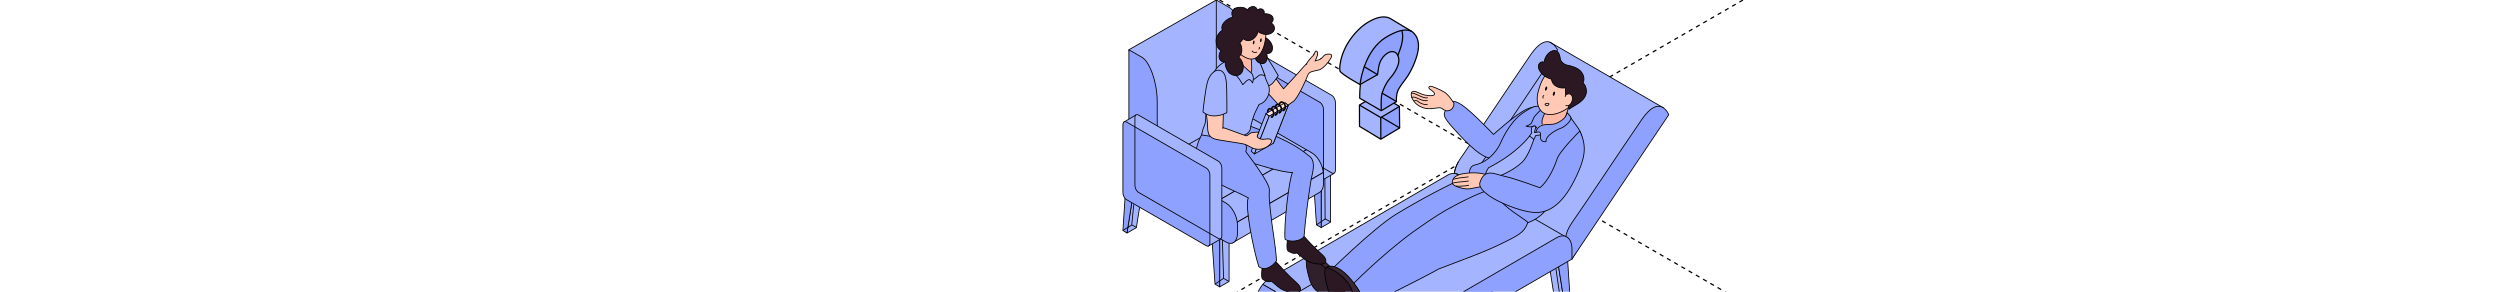 <?xml version="1.0" encoding="UTF-8"?> <svg xmlns="http://www.w3.org/2000/svg" width="1200" height="140" viewBox="0 0 1200 140" fill="none"><g clip-path="url(#clip0_7312_17854)"><path d="M90 -285.961L1331.63 430.808" stroke="black" stroke-width="0.6" stroke-linejoin="round" stroke-dasharray="2 2"></path><path d="M1332 -285.961L90.374 430.808" stroke="black" stroke-width="0.6" stroke-linejoin="round" stroke-dasharray="2 2"></path><path d="M752.165 153.53L747.355 150.75L742.547 120.383L747.355 123.151L752.165 153.53Z" fill="#A4B4FF" stroke="black" stroke-width="0.4" stroke-miterlimit="10" stroke-linecap="round" stroke-linejoin="round"></path><path d="M752.161 153.53L754.241 152.248L752.161 120.383L747.352 123.151L752.161 153.53Z" fill="#8FA1FF" stroke="black" stroke-width="0.4" stroke-miterlimit="10" stroke-linecap="round" stroke-linejoin="round"></path><path d="M708.453 128.287L703.644 125.509L698.836 95.141L703.644 97.909L708.453 128.287Z" fill="#3A2832" stroke="black" stroke-width="0.4" stroke-miterlimit="10" stroke-linecap="round" stroke-linejoin="round"></path><path d="M708.458 128.287L710.549 127.006L708.458 95.141L703.648 97.909L708.458 128.287Z" fill="#2B1822" stroke="black" stroke-width="0.4" stroke-miterlimit="10" stroke-linecap="round" stroke-linejoin="round"></path><path d="M743.878 20.185C742.033 19.6 739.48 20.256 736.189 24.286C735.687 24.901 735.164 25.598 734.63 26.387C724.685 40.905 708.742 64.947 702.016 74.636C701.709 75.077 701.411 75.497 701.145 75.876C693.937 86.119 701.145 93.306 701.145 93.306L754.551 124.33L763.061 109.874L793.861 57.576L798.511 51.808L743.901 20.19L743.878 20.185Z" fill="#A4B4FF" stroke="black" stroke-width="0.4" stroke-miterlimit="10" stroke-linecap="round" stroke-linejoin="round"></path><path d="M754.539 124.334L801.005 55.068C801.005 55.068 796.842 44.549 788.025 57.406C777.619 72.579 760.661 98.19 754.539 106.895C747.331 117.137 754.539 124.324 754.539 124.324V124.334Z" fill="#8FA1FF" stroke="black" stroke-width="0.4" stroke-miterlimit="10" stroke-linecap="round" stroke-linejoin="round"></path><path d="M697.966 84.53C697.821 89.892 701.164 93.227 701.164 93.227V93.237L747.63 23.971C747.63 23.971 746.256 21.184 743.916 20.273" stroke="black" stroke-width="0.4" stroke-miterlimit="10" stroke-linecap="round" stroke-linejoin="round"></path><path d="M699.906 77.812C698.553 80.284 698.022 82.545 697.969 84.528" stroke="black" stroke-width="0.4" stroke-miterlimit="10" stroke-linecap="round" stroke-linejoin="round"></path><path d="M752.95 114.508L700.097 84.069C698.754 82.972 696.878 82.889 694.786 84.099L609.35 133.67C608.201 134.336 607.115 135.321 606.141 136.511L668.631 172.589L752.95 114.518V114.508Z" fill="#A4B4FF" stroke="black" stroke-width="0.4" stroke-miterlimit="10" stroke-linecap="round" stroke-linejoin="round"></path><path d="M602 152.368L654.402 182.387L668.633 172.586L606.142 136.508C603.692 139.511 602 143.828 602 147.703V152.368Z" fill="#8FA1FF" stroke="black" stroke-width="0.4" stroke-miterlimit="10" stroke-linecap="round" stroke-linejoin="round"></path><path d="M754.541 124.327L654.402 182.377V177.712C654.402 172.298 657.693 166.013 661.754 163.666L747.19 114.095C751.25 111.747 754.541 114.238 754.541 119.652V124.317V124.327Z" fill="#8FA1FF" stroke="black" stroke-width="0.4" stroke-miterlimit="10" stroke-linecap="round" stroke-linejoin="round"></path><path d="M698.68 83.25C700.879 83.675 702.358 85.991 702.358 89.62V94.285V94.295L618.164 143.102" stroke="black" stroke-width="0.4" stroke-miterlimit="10" stroke-linecap="round" stroke-linejoin="round"></path><path d="M723.24 71.505C731.945 64.627 743.96 53.518 743.96 53.518L740.647 52.062C740.647 52.062 737.943 50.055 732.755 52.434C727.566 54.812 716.872 64.535 716.872 64.535C716.872 64.535 706.661 53.754 701.955 50.555C697.238 47.356 696.279 48.628 694.516 51.766C692.752 54.903 691.979 55.343 697.946 61.945C703.913 68.558 713.249 78.414 717.881 75.434C719.358 74.485 721.209 73.111 723.24 71.505Z" fill="#8FA1FF" stroke="black" stroke-width="0.4" stroke-miterlimit="10" stroke-linecap="round" stroke-linejoin="round"></path><path d="M705.226 84.234C695.034 88.746 680.762 96.312 669.956 102.945C659.149 109.589 637.219 131.211 637.219 131.211L647.728 138.091C647.728 138.091 668.428 125.808 675.769 120.846C683.11 115.874 695.475 111.004 700.878 107.948C706.281 104.893 720.625 92.928 720.625 92.928C720.625 92.928 712.505 85.198 705.226 84.245V84.234Z" fill="#8FA1FF" stroke="black" stroke-width="0.4" stroke-miterlimit="10" stroke-linecap="round" stroke-linejoin="round"></path><path d="M684.796 106.763C682.477 108.328 680.217 109.902 678.496 111.155C662.399 122.884 647.707 138.078 647.707 138.078L654.423 147.47C654.423 147.47 681.014 134.495 690.618 129.083C700.93 125.061 712.699 121.058 722.337 116.143C730.661 112.053 732.22 110.817 733.902 105.157C730.847 97.129 716.349 90.742 716.349 90.742C715.099 90.937 708.322 92.916 694.091 100.851C691.982 102.026 688.321 104.384 684.796 106.763Z" fill="#8FA1FF" stroke="black" stroke-width="0.4" stroke-miterlimit="10" stroke-linecap="round" stroke-linejoin="round"></path><path d="M744.351 51.009C742.894 49.964 738.726 51.011 737.168 51.058C735.701 51.101 731.443 53.591 728.963 55.811C725.445 58.959 722.287 63.866 720.114 68.962C719.602 70.161 715.839 77.471 707.841 79.214C705.124 79.809 705.227 83.223 705.227 84.238C708.272 86.678 714.352 89.733 717.858 93.885C723.907 101.052 728.808 102.979 733.565 106.845C738.58 104.907 740.978 102.282 743.777 98.745C748.596 92.635 752.328 84.709 756.029 77.594C758.111 73.595 761.08 68.296 758.336 62.93C757.486 61.266 756.672 60.359 754.531 57.331C751.619 52.05 747.755 53.439 744.371 51.02L744.351 51.009Z" fill="#8FA1FF" stroke="black" stroke-width="0.4" stroke-miterlimit="10" stroke-linecap="round" stroke-linejoin="round"></path><path d="M742.084 49.745C742.084 49.745 741.572 53.477 738.927 58.859C738.322 62.837 739.716 65.677 744.155 62.847C748.595 60.018 751.255 56.983 751.255 56.983L753.362 50.073L742.074 49.734L742.084 49.745Z" fill="#FFB9A4" stroke="black" stroke-width="0.4" stroke-miterlimit="10" stroke-linecap="round" stroke-linejoin="round"></path><path d="M752.279 54.094C751.448 56.206 751.074 56.858 748.859 58.253C745.855 60.15 744.491 59.555 741.856 59.822C739.108 60.098 737.858 61.185 737.078 63.769C738.155 63.615 738.35 63.082 739.139 64.127C739.663 64.825 739.446 65.614 739.488 66.352C739.539 67.388 740.616 68.249 742.103 68.003C741.631 65.05 747.635 62.025 749.255 61.523C750.73 61.062 753.535 58.744 754.028 57.012C754 55.949 753.978 56.117 752.279 54.094Z" fill="#8FA1FF" stroke="black" stroke-width="0.4" stroke-miterlimit="10" stroke-linecap="round" stroke-linejoin="round"></path><path d="M740.258 59.643C740.126 58.931 740.086 58.022 740.373 57.058C741.02 54.895 742.363 52.937 742.363 52.937L740.773 51.594C740.773 51.594 738.108 54.095 736.827 55.602C735.545 57.11 735.617 58.894 734.56 59.611C733.504 60.329 732.5 60.554 732.5 60.554C732.5 60.554 734.458 61.139 735.165 60.821C735.872 60.503 736.744 60.36 736.918 60.575C736.999 60.674 737.314 61.062 737.641 61.435" fill="#8FA1FF"></path><path d="M740.258 59.643C740.126 58.931 740.086 58.022 740.373 57.058C741.02 54.895 742.363 52.937 742.363 52.937L740.773 51.594C740.773 51.594 738.108 54.095 736.827 55.602C735.545 57.11 735.617 58.894 734.56 59.611C733.504 60.329 732.5 60.554 732.5 60.554C732.5 60.554 734.458 61.139 735.165 60.821C735.872 60.503 736.744 60.36 736.918 60.575C736.999 60.674 737.314 61.062 737.641 61.435" stroke="black" stroke-width="0.4" stroke-miterlimit="10" stroke-linecap="round" stroke-linejoin="round"></path><path d="M758.682 41.184C758.857 37.749 750.377 32.828 746.892 33.156C741.642 33.638 739.284 39.913 738.177 44.639C737.017 49.612 738.72 56.624 746.502 54.697C752.817 53.128 758.343 47.879 758.672 41.194L758.682 41.184Z" fill="#FFC9B6" stroke="black" stroke-width="0.4" stroke-miterlimit="10" stroke-linecap="round" stroke-linejoin="round"></path><path d="M759.841 39.841C760.734 38.047 760.221 35.832 758.776 34.233C757.453 32.767 755.556 32.09 753.7 31.598C752.05 31.167 751.332 31.301 750.05 30.08C748.677 28.778 749.118 28.297 748.635 26.646C747.17 21.561 741.418 25.528 741.243 29.896C740.73 29.64 740.157 29.588 739.532 29.937C738.065 30.747 738.29 32.654 738.998 33.874C740.177 35.904 742.361 37.442 744.688 37.985C745.303 42.076 749.845 42.619 751.548 42.076C750.727 44.957 752.85 48.863 753.147 52.462C754.603 50.996 760.283 49.273 761.339 44.998C761.738 43.378 761.266 40.959 759.853 39.841H759.841Z" fill="#2B1822" stroke="black" stroke-width="0.4" stroke-miterlimit="10" stroke-linecap="round" stroke-linejoin="round"></path><path d="M751.289 46.328C751.26 45.198 753.996 44.108 754.673 46.323C755.267 48.27 753.685 51.49 751.602 50.613" fill="#FFC9B6"></path><path d="M751.289 46.328C751.26 45.198 753.996 44.108 754.673 46.323C755.267 48.27 753.685 51.49 751.602 50.613" stroke="black" stroke-width="0.4" stroke-miterlimit="10" stroke-linecap="round" stroke-linejoin="round"></path><path d="M735.277 63.719C734.611 62.54 735.492 60.715 735.492 60.715C735.492 60.715 735.954 60.643 736.548 60.499C737.019 60.387 737.204 60.94 737.204 60.94C737.204 60.94 736.599 62.786 736.569 63.637C736.569 63.637 737.779 63.422 738.312 63.35C739.757 63.145 739.429 64.775 739.429 64.775C739.429 64.775 738.189 64.959 737.174 65.011C736.947 65.595 736.62 66.231 736.22 66.877C735.871 67.441 735.194 67.625 734.712 67.307C733.954 66.805 733.903 66.077 734.201 65.298C734.344 64.898 734.877 64.283 735.287 63.719H735.277Z" fill="#A4B4FF" stroke="black" stroke-width="0.4" stroke-miterlimit="10" stroke-linecap="round" stroke-linejoin="round"></path><path d="M734.197 65.281C734.197 65.281 728.65 73.268 714.481 80.537C712.604 83.428 712.461 85.889 712.461 85.889L718.776 84.833C718.776 84.833 725.554 82.546 730.496 77.984C733.797 74.939 736.227 66.87 736.227 66.87L734.207 65.291L734.197 65.281Z" fill="#A4B4FF" stroke="black" stroke-width="0.4" stroke-miterlimit="10" stroke-linecap="round" stroke-linejoin="round"></path><path d="M714.342 84.272C714.342 84.272 711.625 82.601 705.186 83.032C698.748 83.452 697.046 85.359 697.087 87.861C697.107 89.306 702.982 91.162 705.689 90.588C708.396 90.014 714.137 88.978 714.137 88.978L714.342 84.272Z" fill="#FFC9B6" stroke="black" stroke-width="0.4" stroke-miterlimit="10" stroke-linecap="round" stroke-linejoin="round"></path><path d="M747.228 76.83C743.741 86.865 739.165 90.115 739.165 90.115C739.165 90.115 727.286 85.719 722.354 84.663C717.412 83.607 712.604 80.511 710.379 87.606C708.718 92.906 725.687 100.503 734.924 101.836C744.162 103.179 751.067 96.643 756.799 84.33C760.644 76.056 761.924 70.365 758.308 62.906C758.308 62.906 747.976 73.067 747.228 76.83Z" fill="#8FA1FF" stroke="black" stroke-width="0.4" stroke-miterlimit="10" stroke-linecap="round" stroke-linejoin="round"></path><path d="M697.933 49.681C697.933 49.681 695.575 45.498 693.042 44.073C690.51 42.648 687.465 41.459 686.819 41.397C685.896 41.305 685.271 42.207 686.614 42.986C687.414 43.448 688.48 44.401 688.582 44.934C688.818 46.124 686.234 46.124 683.815 45.601C681.395 45.078 679.078 43.14 677.827 44.073C676.576 45.006 677.766 49.743 682.769 51.609C686.819 53.116 690.366 51.035 692.048 51.998C692.673 52.357 693.452 53.136 694.406 53.208C695.995 53.321 697.769 52.244 697.933 49.681Z" fill="#FFC9B6" stroke="black" stroke-width="0.4" stroke-miterlimit="10" stroke-linecap="round" stroke-linejoin="round"></path><path d="M641.471 132.175C639.144 129.387 634.182 124.117 630.019 123.226C625.867 122.334 626.636 127.48 628.645 134.257C630.655 141.033 636.068 141.433 636.068 141.433C636.068 141.433 636.283 144.048 637.831 145.576C640.713 148.416 645.142 146.621 645.511 142.265C645.89 137.897 643.204 134.267 641.471 132.186V132.175Z" fill="#30202C" stroke="black" stroke-width="0.4" stroke-miterlimit="10" stroke-linecap="round" stroke-linejoin="round"></path><path d="M627.938 123.512C627.938 123.512 633.207 125.009 637.483 130.105C641.758 135.2 640.723 140.234 640.723 140.234C640.723 140.234 642.22 142.203 642.845 143.915C643.522 145.76 642.609 146.621 642.609 146.621C642.609 146.621 645.08 146.386 645.582 142.715C646.085 139.045 644.065 134.76 639.79 129.562C635.525 124.364 631.065 121.841 627.938 123.512Z" fill="#3A2832" stroke="black" stroke-width="0.4" stroke-miterlimit="10" stroke-linecap="round" stroke-linejoin="round"></path><path d="M650.331 136.949C648.003 134.161 643.041 128.891 638.878 127.999C634.726 127.106 635.495 132.254 637.504 139.031C639.514 145.807 644.927 146.207 644.927 146.207C644.927 146.207 645.143 148.822 646.691 150.349C649.572 153.19 654.001 151.395 654.37 147.037C654.75 142.67 652.063 139.041 650.331 136.959V136.949Z" fill="#2B1822" stroke="black" stroke-width="0.4" stroke-miterlimit="10" stroke-linecap="round" stroke-linejoin="round"></path><path d="M636.797 128.286C636.797 128.286 642.067 129.783 646.342 134.878C650.607 139.974 649.582 145.007 649.582 145.007C649.582 145.007 651.079 146.976 651.704 148.688C652.381 150.533 651.469 151.395 651.469 151.395C651.469 151.395 653.939 151.158 654.442 147.488C654.944 143.818 652.924 139.532 648.649 134.334C644.384 129.136 639.924 126.614 636.797 128.286Z" fill="#3A2832" stroke="black" stroke-width="0.4" stroke-miterlimit="10" stroke-linecap="round" stroke-linejoin="round"></path><path d="M678.859 48.435C680.256 47.823 680.533 48.877 681.754 49.434C683.594 50.272 683.744 50.179 685.104 50.086" stroke="black" stroke-width="0.4" stroke-miterlimit="10" stroke-linecap="round" stroke-linejoin="round"></path><path d="M677.707 46.818C679.123 45.702 682.077 48.874 685.161 48.274" stroke="black" stroke-width="0.4" stroke-miterlimit="10" stroke-linecap="round" stroke-linejoin="round"></path><path d="M677.492 44.856C678.322 43.947 683.279 47.632 685.152 46.911" stroke="black" stroke-width="0.4" stroke-miterlimit="10" stroke-linecap="round" stroke-linejoin="round"></path><path d="M704.987 88.914C703.955 89.244 700.284 89.521 699 89.321" stroke="black" stroke-width="0.4" stroke-miterlimit="10" stroke-linecap="round" stroke-linejoin="round"></path><path d="M704.874 86.891C702.205 87.397 699.7 87.164 697.242 87.95" stroke="black" stroke-width="0.4" stroke-miterlimit="10" stroke-linecap="round" stroke-linejoin="round"></path><path d="M704.745 84.906C700.548 85.361 698.849 85.581 697.727 86.065" stroke="black" stroke-width="0.4" stroke-miterlimit="10" stroke-linecap="round" stroke-linejoin="round"></path><path d="M745.423 44.842C745.578 44.296 745.91 43.913 746.164 43.985C746.417 44.058 746.498 44.558 746.342 45.104C746.187 45.649 745.855 46.032 745.602 45.96C745.348 45.888 745.268 45.387 745.423 44.842Z" fill="black"></path><path d="M741.681 42.373C741.836 41.828 742.169 41.444 742.422 41.517C742.676 41.589 742.756 42.09 742.601 42.635C742.445 43.18 742.114 43.563 741.859 43.491C741.605 43.419 741.525 42.918 741.681 42.373Z" fill="black"></path><path d="M741.041 45.844C740.552 46.225 740.447 46.554 740.712 47.081" stroke="black" stroke-width="0.4" stroke-miterlimit="10" stroke-linecap="round" stroke-linejoin="round"></path><path d="M743.229 49.597C743.93 49.744 743.063 51.086 742.18 50.645C740.684 49.896 742.547 49.454 743.229 49.597Z" stroke="black" stroke-width="0.4" stroke-miterlimit="10" stroke-linecap="round" stroke-linejoin="round"></path><path d="M749.758 149.249L746.863 129.094" stroke="black" stroke-width="0.4" stroke-miterlimit="10" stroke-linecap="round" stroke-linejoin="round"></path><path d="M585.453 137.693L589.962 135.089V102.945L585.453 105.551V137.693Z" fill="#A4B4FF" stroke="black" stroke-width="0.4" stroke-miterlimit="10" stroke-linecap="round" stroke-linejoin="round"></path><path d="M585.454 137.693L583.204 136.396L580.945 102.945L585.454 105.551V137.693Z" fill="#8FA1FF" stroke="black" stroke-width="0.4" stroke-miterlimit="10" stroke-linecap="round" stroke-linejoin="round"></path><path d="M540.953 111.849L545.462 109.245L549.971 80.773L545.462 83.378L540.953 111.849Z" fill="#A4B4FF" stroke="black" stroke-width="0.4" stroke-miterlimit="10" stroke-linecap="round" stroke-linejoin="round"></path><path d="M540.952 111.849L539 110.648L540.952 80.773L545.46 83.378L540.952 111.849Z" fill="#8FA1FF" stroke="black" stroke-width="0.4" stroke-miterlimit="10" stroke-linecap="round" stroke-linejoin="round"></path><path d="M634.164 109.232L638.673 106.628V74.484L634.164 77.089V109.232Z" fill="#A4B4FF" stroke="black" stroke-width="0.4" stroke-miterlimit="10" stroke-linecap="round" stroke-linejoin="round"></path><path d="M634.165 109.232L631.916 107.935L629.656 74.484L634.165 77.089V109.232Z" fill="#8FA1FF" stroke="black" stroke-width="0.4" stroke-miterlimit="10" stroke-linecap="round" stroke-linejoin="round"></path><path d="M589.664 83.389L594.173 80.784L598.682 52.312L594.173 54.917L589.664 83.389Z" fill="#3A2832" stroke="black" stroke-width="0.4" stroke-miterlimit="10" stroke-linecap="round" stroke-linejoin="round"></path><path d="M589.662 83.389L587.711 82.187L589.662 52.312L594.171 54.917L589.662 83.389Z" fill="#2B1822" stroke="black" stroke-width="0.4" stroke-miterlimit="10" stroke-linecap="round" stroke-linejoin="round"></path><path d="M593.996 27.02L599.687 23.704C600.005 23.415 600.466 23.377 600.985 23.675L639.257 45.773C640.218 46.331 640.997 47.821 640.997 49.109V81.713C640.997 82.502 640.699 83.021 640.257 83.184L640.276 83.242L634.479 86.587L631.143 81.56L631.575 78.589L600.985 60.932C600.024 60.374 599.245 58.884 599.245 57.596V32.355L594.938 30.923L594.006 27.02H593.996Z" fill="#A4B4FF" stroke="black" stroke-width="0.4" stroke-miterlimit="10" stroke-linecap="round" stroke-linejoin="round"></path><path d="M595.256 64.279L633.527 86.377C634.489 86.934 635.267 86.339 635.267 85.06V52.456C635.267 51.168 634.489 49.678 633.527 49.12L595.256 27.022C594.294 26.464 593.516 27.06 593.516 28.339V60.943C593.516 62.231 594.294 63.721 595.256 64.279Z" fill="#8FA1FF" stroke="black" stroke-width="0.4" stroke-miterlimit="10" stroke-linecap="round" stroke-linejoin="round"></path><path d="M599.258 46.766V57.579C599.258 58.867 600.037 60.357 600.998 60.914L639.269 83.013C639.639 83.227 639.981 83.271 640.263 83.171" stroke="black" stroke-width="0.4" stroke-miterlimit="10" stroke-linecap="round" stroke-linejoin="round"></path><path d="M541.867 72.903L583.004 48.988C584.023 48.017 585.522 47.883 587.185 48.844L627.111 71.894L574.842 102.066L541.867 72.913V72.903Z" fill="#A4B4FF" stroke="black" stroke-width="0.4" stroke-miterlimit="10" stroke-linecap="round" stroke-linejoin="round"></path><path d="M574.828 102.055L627.097 71.883L629.731 73.401C632.481 74.987 634.769 79.015 635.192 82.773L585.48 111.465L574.828 102.046V102.055Z" fill="#A4B4FF" stroke="black" stroke-width="0.4" stroke-miterlimit="10" stroke-linecap="round" stroke-linejoin="round"></path><path d="M635.283 87.893C635.283 90.191 634.485 91.796 633.235 92.44L591.387 116.701L585.484 111.481L635.196 82.789C635.244 83.202 635.283 83.616 635.283 84.019V87.903V87.893Z" fill="#A4B4FF" stroke="black" stroke-width="0.4" stroke-miterlimit="10" stroke-linecap="round" stroke-linejoin="round"></path><path d="M545.891 91.579L588.44 116.149C591.498 117.908 593.987 116.023 593.987 111.948V108.065C593.987 103.989 591.488 99.221 588.44 97.462L545.891 72.893C542.834 71.134 540.344 73.018 540.344 77.094V80.977C540.344 85.043 542.843 89.82 545.891 91.579Z" fill="#8FA1FF" stroke="black" stroke-width="0.4" stroke-miterlimit="10" stroke-linecap="round" stroke-linejoin="round"></path><path d="M583.832 0C583.832 0 587.928 2.365 590.177 3.662C593.638 5.662 597.426 15.139 597.426 25.011V53.972L555.453 77.859L541.859 23.886L583.832 0Z" fill="#A4B4FF" stroke="black" stroke-width="0.4" stroke-miterlimit="10" stroke-linecap="round" stroke-linejoin="round"></path><path d="M548.212 27.553C551.673 29.552 555.461 39.03 555.461 48.901V77.863L541.867 70.019V23.891C541.867 23.891 545.963 26.255 548.212 27.553Z" fill="#8FA1FF" stroke="black" stroke-width="0.4" stroke-miterlimit="10" stroke-linecap="round" stroke-linejoin="round"></path><path d="M583.82 37.154V0.008" stroke="black" stroke-width="0.4" stroke-miterlimit="10" stroke-linecap="round" stroke-linejoin="round"></path><path d="M601.727 22.533C601.727 22.533 606.082 26.291 608.774 31.838C610.36 35.115 613.869 39.729 616.08 42.642C617.292 41.354 623.185 35.067 625.925 31.847C628.453 28.877 630.145 29.377 632.567 28.877C635.096 28.358 634.875 26.099 637.451 25.965C640.037 25.83 639.595 27.08 637.451 29.915C636.125 31.674 634.298 33.251 633.144 33.558C630.712 34.221 628.357 34.077 627.655 36.288C627.222 37.663 622.973 47.179 620.829 48.64C617.993 50.581 617.878 51.216 615.696 51.081C614.167 50.995 612.86 49.409 612.196 48.64C610.129 46.266 607.582 43.872 605.726 41.219C603.188 37.595 597.939 27.925 597.738 27.57C597.536 27.214 601.727 22.523 601.727 22.523V22.533Z" fill="#FFC9B6" stroke="black" stroke-width="0.4" stroke-miterlimit="10" stroke-linecap="round" stroke-linejoin="round"></path><path d="M601.24 21.713C601.24 21.713 603.884 22.337 606.335 25.116C608.786 27.884 613.574 36.323 613.574 36.323C613.574 36.323 611.334 39.755 610.257 40.476C609.181 41.206 606.441 42.792 606.441 42.792L597.145 28.855L601.24 21.703V21.713Z" fill="#A4B4FF" stroke="black" stroke-width="0.4" stroke-miterlimit="10" stroke-linecap="round" stroke-linejoin="round"></path><path d="M624.818 112.244C626.106 113.667 627.558 115.263 628.884 116.666C630.672 118.56 632.787 120.568 634.729 122.299C637.104 124.423 637.286 126.99 633.393 126.778C627.086 126.423 625.616 123.779 622.693 121.549C622.289 121.242 621.616 121.991 620.011 121.347C617.982 120.53 617.742 120.204 617.742 118.194C617.742 116.916 617.954 114.273 618.54 112.946C618.521 112.927 618.502 112.908 618.482 112.88C618.175 112.533 623.097 110.351 624.818 112.254V112.244Z" fill="#2B1822" stroke="black" stroke-width="0.4" stroke-miterlimit="10" stroke-linecap="round" stroke-linejoin="round"></path><path d="M612.662 125.862C613.95 127.285 615.401 128.881 616.728 130.283C618.516 132.177 620.631 134.186 622.573 135.916C624.948 138.041 625.13 140.607 621.237 140.396C614.93 140.039 613.46 137.397 610.537 135.167C610.133 134.859 609.46 135.609 607.855 134.965C605.826 134.148 605.586 133.821 605.586 131.812C605.586 130.534 605.797 127.89 606.384 126.564C606.365 126.545 606.345 126.526 606.326 126.496C606.019 126.15 610.941 123.969 612.662 125.871V125.862Z" fill="#2B1822" stroke="black" stroke-width="0.4" stroke-miterlimit="10" stroke-linecap="round" stroke-linejoin="round"></path><path d="M586.183 64.946C586.702 63.84 598.806 59.813 598.479 59.957C608.16 63.61 619.917 67.656 628.05 74.654C632.226 76.97 629.685 84.007 629.329 86.169C628.099 93.686 626.522 105.874 625.945 113.468C624.666 115.747 619.239 116.531 616.836 114.82C616.105 109.38 618.665 85.866 620.424 82.78C615.666 82.963 603.109 78.79 598.485 77.492C592.881 75.925 592.259 77.211 588.096 72.943C585.241 70.021 584.232 69.021 586.174 64.936L586.183 64.946Z" fill="#8FA1FF" stroke="black" stroke-width="0.4" stroke-miterlimit="10" stroke-linecap="round" stroke-linejoin="round"></path><path d="M586.643 65.729C589.632 65.797 592.959 66.018 595.9 65.133C596.189 65.556 596.487 65.97 596.727 66.46C597.794 68.632 598.794 70.276 597.967 72.756C599.419 74.813 609.484 87.703 609.292 91.154C609.081 95.075 609.34 96.873 609.792 101.227C610.648 109.609 612.138 116.693 612.743 125.094C610.792 128.093 606.803 130.299 604.217 127.944C601.698 120.148 597.237 97.882 599.246 95.008C590.95 90.452 580.326 87.895 575.77 79.244C572.818 73.631 574.241 69.469 577.279 63.711C580.048 65.403 583.259 65.653 586.652 65.739L586.643 65.729Z" fill="#8FA1FF" stroke="black" stroke-width="0.4" stroke-miterlimit="10" stroke-linecap="round" stroke-linejoin="round"></path><path d="M602.823 25.499C599.439 21.202 600.852 22.442 596.747 24.787C591.719 27.661 587.662 29.478 585.47 31.305C581.74 34.409 579.577 40.801 578.942 48.837C578.846 50.058 578.961 51.219 578.823 55.159C578.592 61.797 577.833 58.957 576.789 64.745C576.789 64.745 600.408 69.485 600.317 60.819C602.074 53.642 603.087 52.967 604.37 50.096C607.822 49.318 610.501 44.227 608.708 40.498C607.116 37.188 606.946 35.665 605.975 33.435C603.735 28.292 603.794 26.729 602.823 25.508V25.499Z" fill="#A4B4FF" stroke="black" stroke-width="0.4" stroke-miterlimit="10" stroke-linecap="round" stroke-linejoin="round"></path><path d="M601.405 27.872C600.463 27.718 597.992 26.459 598.732 21.874C598.944 20.586 593.166 17.145 593.176 17.327C593.233 21.48 592.224 25.978 590.32 28.131C593.06 30.996 595.637 37.523 600.366 35.187C602.732 34.024 603.279 33.158 601.414 27.872H601.405Z" fill="#FFB9A4" stroke="black" stroke-width="0.4" stroke-miterlimit="10" stroke-linecap="round" stroke-linejoin="round"></path><path d="M602.93 24.859C602.93 24.859 604.766 29.915 605.401 31.578C606.035 33.241 607.237 36.375 607.237 36.375C607.237 36.375 605.468 35.587 604.574 36.067C603.68 36.548 602.43 37.951 601.661 38.163C600.892 38.384 599.873 38.22 599.873 38.22L599.258 36.106C599.258 36.106 600.863 35.606 600.844 32.886C600.825 30.165 600.392 26.493 600.392 26.493L602.93 24.859Z" fill="#A4B4FF" stroke="black" stroke-width="0.4" stroke-miterlimit="10" stroke-linecap="round" stroke-linejoin="round"></path><path d="M592.461 23.891C592.461 23.891 592.509 25.621 593.951 28.11C595.403 30.6 598.739 33.474 600.286 34.714C602.546 36.521 601.219 39.808 601.219 39.808C601.219 39.808 600.363 37.915 599.325 38.251C598.287 38.588 597.748 39.539 596.556 40.645C595.605 39.212 595.143 37.982 593.047 35.916C591.384 34.281 588.279 30.677 589.029 27.688C589.788 24.688 592.461 23.891 592.461 23.891Z" fill="#A4B4FF" stroke="black" stroke-width="0.4" stroke-miterlimit="10" stroke-linecap="round" stroke-linejoin="round"></path><path d="M606.152 18.006C606.2 17.919 606.257 17.852 606.315 17.804C606.276 17.766 606.238 17.727 606.2 17.679C606.161 17.631 606.2 17.554 606.267 17.573C606.401 17.602 606.526 17.669 606.661 17.718C606.757 17.727 606.853 17.756 606.93 17.814C609.276 18.765 611.506 21.735 610.612 24.235C610.199 25.388 609.17 25.821 608.007 25.648C608.007 25.648 607.988 25.648 607.978 25.648C608.795 28.3 607.795 31.502 604.613 30.252C602.489 29.416 601.97 26.753 602.037 24.715C602.123 21.822 604.892 20.457 606.152 18.015V18.006Z" fill="#2B1822" stroke="black" stroke-width="0.4" stroke-miterlimit="10" stroke-linecap="round" stroke-linejoin="round"></path><path d="M605.507 11.72C601.594 10.845 599.556 10.682 596.076 12.085C594.124 12.614 592.288 13.489 590.529 14.642C590.394 14.729 590.288 14.921 590.317 15.085C591.211 20.237 592.942 25.696 598.72 27.974C603.469 29.858 606.141 24.639 606.968 21.14C607.929 17.065 608.218 12.326 605.516 11.711L605.507 11.72Z" fill="#FFC9B6" stroke="black" stroke-width="0.4" stroke-miterlimit="10" stroke-linecap="round" stroke-linejoin="round"></path><path d="M631.262 29.343C631.589 28.73 631.778 27.974 632.159 27.136C632.726 25.867 632.505 24.694 631.812 24.521C631.12 24.348 631.111 25.915 630.361 26.616C629.611 27.318 627.384 29.667 627.055 30.976" fill="#FFC9B6"></path><path d="M631.262 29.343C631.589 28.73 631.778 27.974 632.159 27.136C632.726 25.867 632.505 24.694 631.812 24.521C631.12 24.348 631.111 25.915 630.361 26.616C629.611 27.318 627.384 29.667 627.055 30.976" stroke="black" stroke-width="0.4" stroke-miterlimit="10" stroke-linecap="round" stroke-linejoin="round"></path><path d="M602.124 73.906L600.586 72.628L607.7 54.461L609.238 55.739L602.124 73.906Z" fill="#A4B4FF" stroke="black" stroke-width="0.4" stroke-miterlimit="10" stroke-linecap="round" stroke-linejoin="round"></path><path d="M611.23 68.766L609.691 67.478L616.805 49.32L618.344 50.599L611.23 68.766Z" fill="#A4B4FF" stroke="black" stroke-width="0.4" stroke-miterlimit="10" stroke-linecap="round" stroke-linejoin="round"></path><path d="M607.699 54.463L616.803 49.32L618.341 50.599L609.237 55.741L607.699 54.463Z" fill="#FFE8DE" stroke="black" stroke-width="0.4" stroke-miterlimit="10" stroke-linecap="round" stroke-linejoin="round"></path><path d="M602.125 73.903L611.229 68.761L618.343 50.594L609.239 55.736L602.125 73.903Z" fill="#A4B4FF" stroke="black" stroke-width="0.4" stroke-miterlimit="10" stroke-linecap="round" stroke-linejoin="round"></path><path d="M610.777 56.217C610.652 56.419 610.431 56.515 610.286 56.428C610.142 56.342 610.132 56.101 610.267 55.9C610.392 55.698 610.613 55.602 610.757 55.688C610.902 55.775 610.911 56.015 610.777 56.217Z" fill="#E2B39F" stroke="black" stroke-width="0.4" stroke-miterlimit="10" stroke-linecap="round" stroke-linejoin="round"></path><path d="M610.18 56.211C610.18 56.134 610.238 55.884 610.305 55.836C610.391 55.865 610.612 55.826 610.651 55.797C611.18 55.509 611.372 54.634 611.084 53.75C610.93 53.27 610.661 52.866 610.324 52.606C610.007 52.366 609.67 52.279 609.382 52.376C608.901 52.529 608.632 53.154 608.69 53.894C608.555 53.962 608.363 54.077 608.353 54.067C608.344 54.048 608.334 54.019 608.334 53.99C608.228 53.029 608.603 52.241 609.276 52.029C609.69 51.905 610.141 52.001 610.555 52.318C610.949 52.625 611.266 53.087 611.439 53.635C611.814 54.788 611.439 55.932 610.622 56.201C610.603 56.201 610.324 56.269 610.18 56.201V56.211Z" fill="#FA4146" stroke="black" stroke-width="0.4" stroke-miterlimit="10" stroke-linecap="round" stroke-linejoin="round"></path><path d="M612.62 55.162C612.495 55.364 612.274 55.46 612.13 55.373C611.986 55.287 611.976 55.047 612.111 54.845C612.236 54.643 612.457 54.547 612.601 54.633C612.745 54.72 612.755 54.96 612.62 55.162Z" fill="#E2B39F" stroke="black" stroke-width="0.4" stroke-miterlimit="10" stroke-linecap="round" stroke-linejoin="round"></path><path d="M612.028 55.164C612.028 55.087 612.085 54.837 612.153 54.789C612.239 54.818 612.46 54.779 612.499 54.751C613.027 54.462 613.22 53.588 612.931 52.703C612.777 52.223 612.508 51.819 612.172 51.559C611.855 51.319 611.518 51.233 611.23 51.329C610.749 51.483 610.47 52.098 610.528 52.828C610.393 52.895 610.288 52.972 610.201 53.011C610.191 52.992 610.182 52.963 610.182 52.944C610.076 51.982 610.451 51.194 611.124 50.983C611.537 50.858 611.989 50.954 612.403 51.271C612.797 51.579 613.114 52.04 613.287 52.588C613.662 53.741 613.287 54.885 612.47 55.154C612.451 55.154 612.172 55.222 612.028 55.154V55.164Z" fill="#FA4146" stroke="black" stroke-width="0.4" stroke-miterlimit="10" stroke-linecap="round" stroke-linejoin="round"></path><path d="M614.472 54.115C614.347 54.317 614.126 54.413 613.982 54.327C613.837 54.24 613.828 54 613.962 53.798C614.087 53.596 614.308 53.5 614.453 53.587C614.597 53.673 614.607 53.913 614.472 54.115Z" fill="#E2B39F" stroke="black" stroke-width="0.4" stroke-miterlimit="10" stroke-linecap="round" stroke-linejoin="round"></path><path d="M613.879 54.117C613.879 54.04 613.937 53.79 614.004 53.742C614.091 53.771 614.312 53.733 614.35 53.704C614.879 53.415 615.071 52.541 614.783 51.656C614.629 51.176 614.36 50.772 614.023 50.513C613.706 50.272 613.37 50.186 613.081 50.282C612.6 50.436 612.322 51.051 612.379 51.781C612.245 51.849 612.139 51.925 612.053 51.964C612.043 51.945 612.033 51.916 612.033 51.897C611.928 50.935 612.302 50.147 612.975 49.936C613.389 49.811 613.841 49.907 614.254 50.224C614.648 50.532 614.965 50.993 615.138 51.541C615.513 52.694 615.138 53.838 614.321 54.108C614.302 54.108 614.023 54.175 613.879 54.108V54.117Z" fill="#FA4146" stroke="black" stroke-width="0.4" stroke-miterlimit="10" stroke-linecap="round" stroke-linejoin="round"></path><path d="M616.331 53.045C616.206 53.247 615.985 53.343 615.841 53.256C615.697 53.17 615.687 52.929 615.822 52.728C615.947 52.526 616.168 52.43 616.312 52.516C616.456 52.603 616.466 52.843 616.331 53.045Z" fill="#E2B39F" stroke="black" stroke-width="0.4" stroke-miterlimit="10" stroke-linecap="round" stroke-linejoin="round"></path><path d="M615.738 53.039C615.738 52.962 615.796 52.712 615.864 52.664C615.95 52.693 616.171 52.654 616.21 52.626C616.738 52.337 616.931 51.462 616.642 50.578C616.488 50.098 616.219 49.694 615.883 49.434C615.565 49.194 615.229 49.108 614.941 49.204C614.46 49.358 614.181 49.973 614.239 50.703C614.104 50.77 613.998 50.847 613.912 50.886C613.902 50.867 613.893 50.838 613.893 50.819C613.787 49.857 614.162 49.069 614.835 48.858C615.248 48.733 615.7 48.829 616.113 49.146C616.508 49.454 616.825 49.915 616.998 50.463C617.373 51.616 616.998 52.76 616.181 53.029C616.161 53.029 615.883 53.097 615.738 53.029V53.039Z" fill="#FA4146" stroke="black" stroke-width="0.4" stroke-miterlimit="10" stroke-linecap="round" stroke-linejoin="round"></path><path d="M604.219 63.347C603.258 63.53 603.085 63.347 601.239 63.587C599.797 63.78 598.74 65.308 598.24 65.202C597.009 64.933 588.963 61.713 586.117 60.944C583.656 60.223 580.926 61.771 580.051 64.039C580.541 65.068 580.974 66 583.156 66.731C585.117 67.394 596.355 68.74 597.749 69.336C600.326 70.451 601.172 71.508 603.815 71.652C607.026 71.835 610.507 69.374 610.305 67.653C610.103 65.933 607.305 67.01 605.681 66.827C604.094 66.644 603.229 65.664 603.489 65.145C603.931 64.251 603.95 64.039 604.219 63.357V63.347Z" fill="#FFC9B6" stroke="black" stroke-width="0.4" stroke-miterlimit="10" stroke-linecap="round" stroke-linejoin="round"></path><path d="M586.982 61.713C587.049 59.8 587.222 54.706 587.232 52.408C587.251 49.553 587.232 46.622 587.232 46.622C587.232 46.622 580.31 42.71 579.099 45.968C577.888 49.227 579.637 57.455 579.637 60.579C579.637 62.174 579.762 62.991 580.051 64.039" fill="#FFC9B6"></path><path d="M586.982 61.713C587.049 59.8 587.222 54.706 587.232 52.408C587.251 49.553 587.232 46.622 587.232 46.622C587.232 46.622 580.31 42.71 579.099 45.968C577.888 49.227 579.637 57.455 579.637 60.579C579.637 62.174 579.762 62.991 580.051 64.039" stroke="black" stroke-width="0.4" stroke-miterlimit="10" stroke-linecap="round" stroke-linejoin="round"></path><path d="M585.847 33.86C588.375 34.773 588.691 38.476 588.825 43.042C588.96 47.608 588.893 54.038 588.893 54.038C588.893 54.038 586.297 55.643 582.855 55.643C579.231 55.643 577.414 53.711 577.414 53.711C577.414 53.711 578.561 41.99 579.869 38.491C581.176 34.992 583.684 33.081 585.847 33.86Z" fill="#A4B4FF" stroke="black" stroke-width="0.4" stroke-miterlimit="10" stroke-linecap="round" stroke-linejoin="round"></path><path d="M583.856 18.38C584.183 17.073 585.327 15.381 586.73 14.487C586.298 13.593 586.442 12.536 586.932 11.652C587.653 10.354 589.932 8.364 591.835 8.336C591.354 7.422 591.066 6.423 591.47 5.423C591.912 4.318 593.037 3.77 594.152 3.578C595.853 3.289 597.738 3.558 598.776 4.808C599.391 3.578 601.093 2.722 602.362 3.337C602.939 3.616 603.381 4.222 603.496 4.837C604.39 4.106 605.688 3.904 606.525 4.933C606.996 5.51 606.909 6.115 606.573 6.634C608.457 6.442 610.687 6.98 611.072 8.653C611.293 9.604 610.889 10.412 610.207 11.008C611.629 12.056 612.427 13.757 611.033 15.304C609.399 17.121 605.755 16.765 603.881 15.122C603.323 17.294 601.631 19.284 599.372 19.505C598.507 19.591 597.488 19.188 596.719 18.563C596.296 19.284 595.738 19.966 595.104 20.543C595.873 21.725 596.209 23.206 596.065 24.58C595.959 25.522 595.392 26.81 594.536 27.377C596.296 29.05 597.238 31.357 596.526 33.827C595.95 35.807 593.575 37.355 590.441 35.336C588.932 34.365 587.701 30.991 588.22 29.665C587.028 30.011 585.586 29.242 585.24 27.858C584.952 26.743 585.336 25.34 586.076 24.244C584.077 23.398 583.385 20.274 583.865 18.39L583.856 18.38Z" fill="#2B1822" stroke="black" stroke-width="0.4" stroke-miterlimit="10" stroke-linecap="round" stroke-linejoin="round"></path><path d="M539.48 58.575L545.172 55.258C545.489 54.97 545.95 54.932 546.47 55.23L584.741 77.328C585.702 77.886 586.481 79.375 586.481 80.663V113.268C586.481 114.056 586.183 114.575 585.741 114.739L585.76 114.796L579.963 118.142L576.627 113.115L577.06 110.144L546.47 92.487C545.508 91.929 544.729 90.439 544.729 89.151V63.909L540.423 62.477L539.49 58.575H539.48Z" fill="#A4B4FF" stroke="black" stroke-width="0.4" stroke-miterlimit="10" stroke-linecap="round" stroke-linejoin="round"></path><path d="M540.74 95.841L579.012 117.94C579.973 118.497 580.752 117.901 580.752 116.623V84.018C580.752 82.73 579.973 81.24 579.012 80.683L540.74 58.584C539.779 58.027 539 58.623 539 59.901V92.506C539 93.794 539.779 95.284 540.74 95.841Z" fill="#8FA1FF" stroke="black" stroke-width="0.4" stroke-miterlimit="10" stroke-linecap="round" stroke-linejoin="round"></path><path d="M545.092 55.242C544.884 55.505 544.762 55.905 544.762 56.411V89.016C544.762 90.304 545.54 91.794 546.502 92.351L584.773 114.45C585.209 114.703 585.607 114.718 585.912 114.541" stroke="black" stroke-width="0.4" stroke-miterlimit="10" stroke-linecap="round" stroke-linejoin="round"></path><path d="M589.646 134.947L587.441 133.688" stroke="black" stroke-width="0.4" stroke-miterlimit="10" stroke-linecap="round" stroke-linejoin="round"></path><path d="M583.449 136.216L587.175 133.688" stroke="black" stroke-width="0.4" stroke-miterlimit="10" stroke-linecap="round" stroke-linejoin="round"></path><path d="M587.32 133.625L586.758 115.375" stroke="black" stroke-width="0.4" stroke-miterlimit="10" stroke-linecap="round" stroke-linejoin="round"></path><path d="M638.533 106.425L636.172 105.094" stroke="black" stroke-width="0.4" stroke-miterlimit="10" stroke-linecap="round" stroke-linejoin="round"></path><path d="M632.066 107.828L636.079 105.094" stroke="black" stroke-width="0.4" stroke-miterlimit="10" stroke-linecap="round" stroke-linejoin="round"></path><path d="M635.941 85.93L636.05 105.12" stroke="black" stroke-width="0.4" stroke-miterlimit="10" stroke-linecap="round" stroke-linejoin="round"></path><path d="M545.325 109.091L543.488 108.047" stroke="black" stroke-width="0.4" stroke-miterlimit="10" stroke-linecap="round" stroke-linejoin="round"></path><path d="M539.164 110.5L543.054 108.141" stroke="black" stroke-width="0.4" stroke-miterlimit="10" stroke-linecap="round" stroke-linejoin="round"></path><path d="M544.206 98.25L543.215 108.046" stroke="black" stroke-width="0.4" stroke-miterlimit="10" stroke-linecap="round" stroke-linejoin="round"></path><path d="M604.822 19.245C604.9 18.748 605.143 18.374 605.363 18.409C605.584 18.443 605.7 18.874 605.621 19.371C605.543 19.868 605.3 20.242 605.079 20.208C604.858 20.173 604.743 19.742 604.822 19.245Z" fill="black"></path><path d="M601.372 20.315C601.451 19.819 601.693 19.444 601.914 19.479C602.135 19.514 602.25 19.945 602.172 20.442C602.094 20.938 601.851 21.313 601.63 21.278C601.409 21.243 601.294 20.812 601.372 20.315Z" fill="black"></path><path d="M604.223 23.541C604.519 23.425 604.777 22.895 604.404 22.664" stroke="black" stroke-width="0.4" stroke-miterlimit="10" stroke-linecap="round" stroke-linejoin="round"></path><path d="M603.259 25.028C602.569 25.298 601.433 25.24 601.031 24.5" stroke="black" stroke-width="0.4" stroke-miterlimit="10" stroke-linecap="round" stroke-linejoin="round"></path><path d="M652.768 40.585L644.988 35.922Z" fill="#A4B4FF"></path><path d="M652.723 40.535L649.232 38.531L646.621 36.906" fill="#A4B4FF"></path><path d="M652.747 40.545L646.153 36.597L644.242 35.213L643.393 34.462L643.125 33.849L643.047 32.739L643.207 31.025L643.533 29.149L644.064 27.132L644.8 24.987L645.716 22.95L646.976 20.574L648.391 18.517L650.404 16.012L652.469 13.924L654.788 11.871L657.097 10.405L658.681 9.583L660.227 8.901L661.632 8.51L662.529 8.246L664.214 8.125L665.49 8.176L666.397 8.511L667.141 8.783L676.893 14.626L677.894 15.231L675.95 25.889L668.51 41.294L662.965 53.175L652.703 47.159L652.953 41.106L653.027 40.476L652.747 40.545Z" fill="#A4B4FF"></path><path d="M662.76 56.473L662.747 66.782L652.527 60.575L652.553 50.453L662.76 56.473Z" fill="#A4B4FF"></path><path d="M652.793 40.48L661.279 35.803L661.782 32.405L662.283 30.164L663.171 28.343L664.332 26.789L666.296 25.293L667.112 24.911L668.134 24.815L669.021 24.836L669.854 25.222L670.679 26.198L671.295 27.326L671.413 28.339L671.351 30.092L671.09 31.182L670.512 32.745L669.512 34.514L668.514 36.06L667.13 37.693L665.946 39.196L664.202 42.548L663.441 44.604L663.23 45.444L662.96 49.343L662.991 53.15L670.31 48.723L670.26 47.013L670.489 45.021L670.985 43.519L671.876 41.82L673.402 39.667L674.954 37.686L676.417 35.42L677.5 33.42L679.155 29.658L680.347 25.849L680.767 23.892L680.854 22.158L680.802 20.627L680.462 18.953L679.782 17.422L678.703 15.975L677.492 14.954L676.033 14.549L674.486 14.469L673.479 14.527L672.161 14.795L670.827 15.185L669.006 15.912L666.705 17.049L664.793 18.244L663.794 18.916L662.832 19.666L661.342 21.034L660.284 22.168L658.697 24.273L657.782 25.655L656.194 28.755L655.532 30.272L654.289 33.724L653.244 37.982L652.827 39.997L652.793 40.48Z" fill="#8FA1FF"></path><path d="M652.465 50.492L662.743 56.459L662.83 66.801L671.843 61.406L671.629 51.055L669.083 49.526L663.017 53.12L655.4 48.734L652.465 50.492Z" fill="#8FA1FF"></path><path d="M662.757 56.407L671.675 51.053L669.069 49.466L663.046 53.105L655.357 48.727L652.586 50.443L662.757 56.407Z" fill="#A4B4FF"></path><path d="M671.791 61.374L663.195 56.297" stroke="black" stroke-width="0.6" stroke-miterlimit="10" stroke-linecap="round" stroke-linejoin="round"></path><path d="M670.279 48.72L663.484 44.766" stroke="black" stroke-width="0.6" stroke-miterlimit="10" stroke-linecap="round" stroke-linejoin="round"></path><path d="M661.178 35.815L654.906 32.07" stroke="black" stroke-width="0.6" stroke-miterlimit="10" stroke-linecap="round" stroke-linejoin="round"></path><path d="M652.813 40.568C652.813 40.568 643.478 35.464 643.166 34.012C642.74 32.031 643.499 21.662 653.7 12.753C653.7 12.753 661.675 5.985 667.222 8.818L677.393 14.927C677.393 14.927 682.502 17.549 680.345 25.888C680.345 25.888 678.718 32.866 674.118 38.737C674.118 38.737 671.414 42.067 670.827 43.938C670.827 43.938 670.079 45.839 670.314 48.72L663.015 53.154C663.015 53.154 662.75 47.728 663.301 45.185C663.301 45.185 664.444 40.732 667.224 37.561C667.224 37.561 672.103 32.3 671.379 28.046C671.379 28.046 670.897 23.912 667.135 24.932C667.135 24.932 662.759 26.375 661.761 32.228L661.22 35.812L652.813 40.568Z" stroke="black" stroke-width="0.6" stroke-miterlimit="10" stroke-linejoin="round"></path><path d="M672.945 14.789C673.383 16.413 673.473 18.559 672.753 21.342C672.753 21.342 672.234 23.568 670.953 26.564" stroke="black" stroke-width="0.6" stroke-miterlimit="10" stroke-linecap="round" stroke-linejoin="round"></path><path d="M663.002 53.139L652.665 47.137C652.665 47.137 652.59 44.109 653.008 40.453" stroke="black" stroke-width="0.6" stroke-miterlimit="10" stroke-linejoin="round"></path><path d="M661.863 20.528C662.399 20.013 662.965 19.521 663.565 19.058C663.565 19.058 672.365 12.482 677.477 14.994" stroke="black" stroke-width="0.6" stroke-miterlimit="10" stroke-linejoin="round"></path><path d="M652.824 40.536C652.824 40.536 654.047 28.051 661.861 20.531" stroke="black" stroke-width="0.6" stroke-miterlimit="10" stroke-linejoin="round"></path><path d="M669.088 49.513L671.714 51.081L671.825 61.407L662.804 66.825L652.568 60.641L652.531 50.425L655.402 48.719" stroke="black" stroke-width="0.6" stroke-miterlimit="10" stroke-linejoin="round"></path><path d="M652.559 50.438L662.77 56.441L671.65 51.138" stroke="black" stroke-width="0.6" stroke-miterlimit="10" stroke-linejoin="round"></path><path d="M662.793 66.776L662.758 56.344" stroke="black" stroke-width="0.6" stroke-miterlimit="10" stroke-linejoin="round"></path></g><defs><clipPath id="clip0_7312_17854"><rect width="1200" height="140" rx="16" fill="white"></rect></clipPath></defs></svg> 